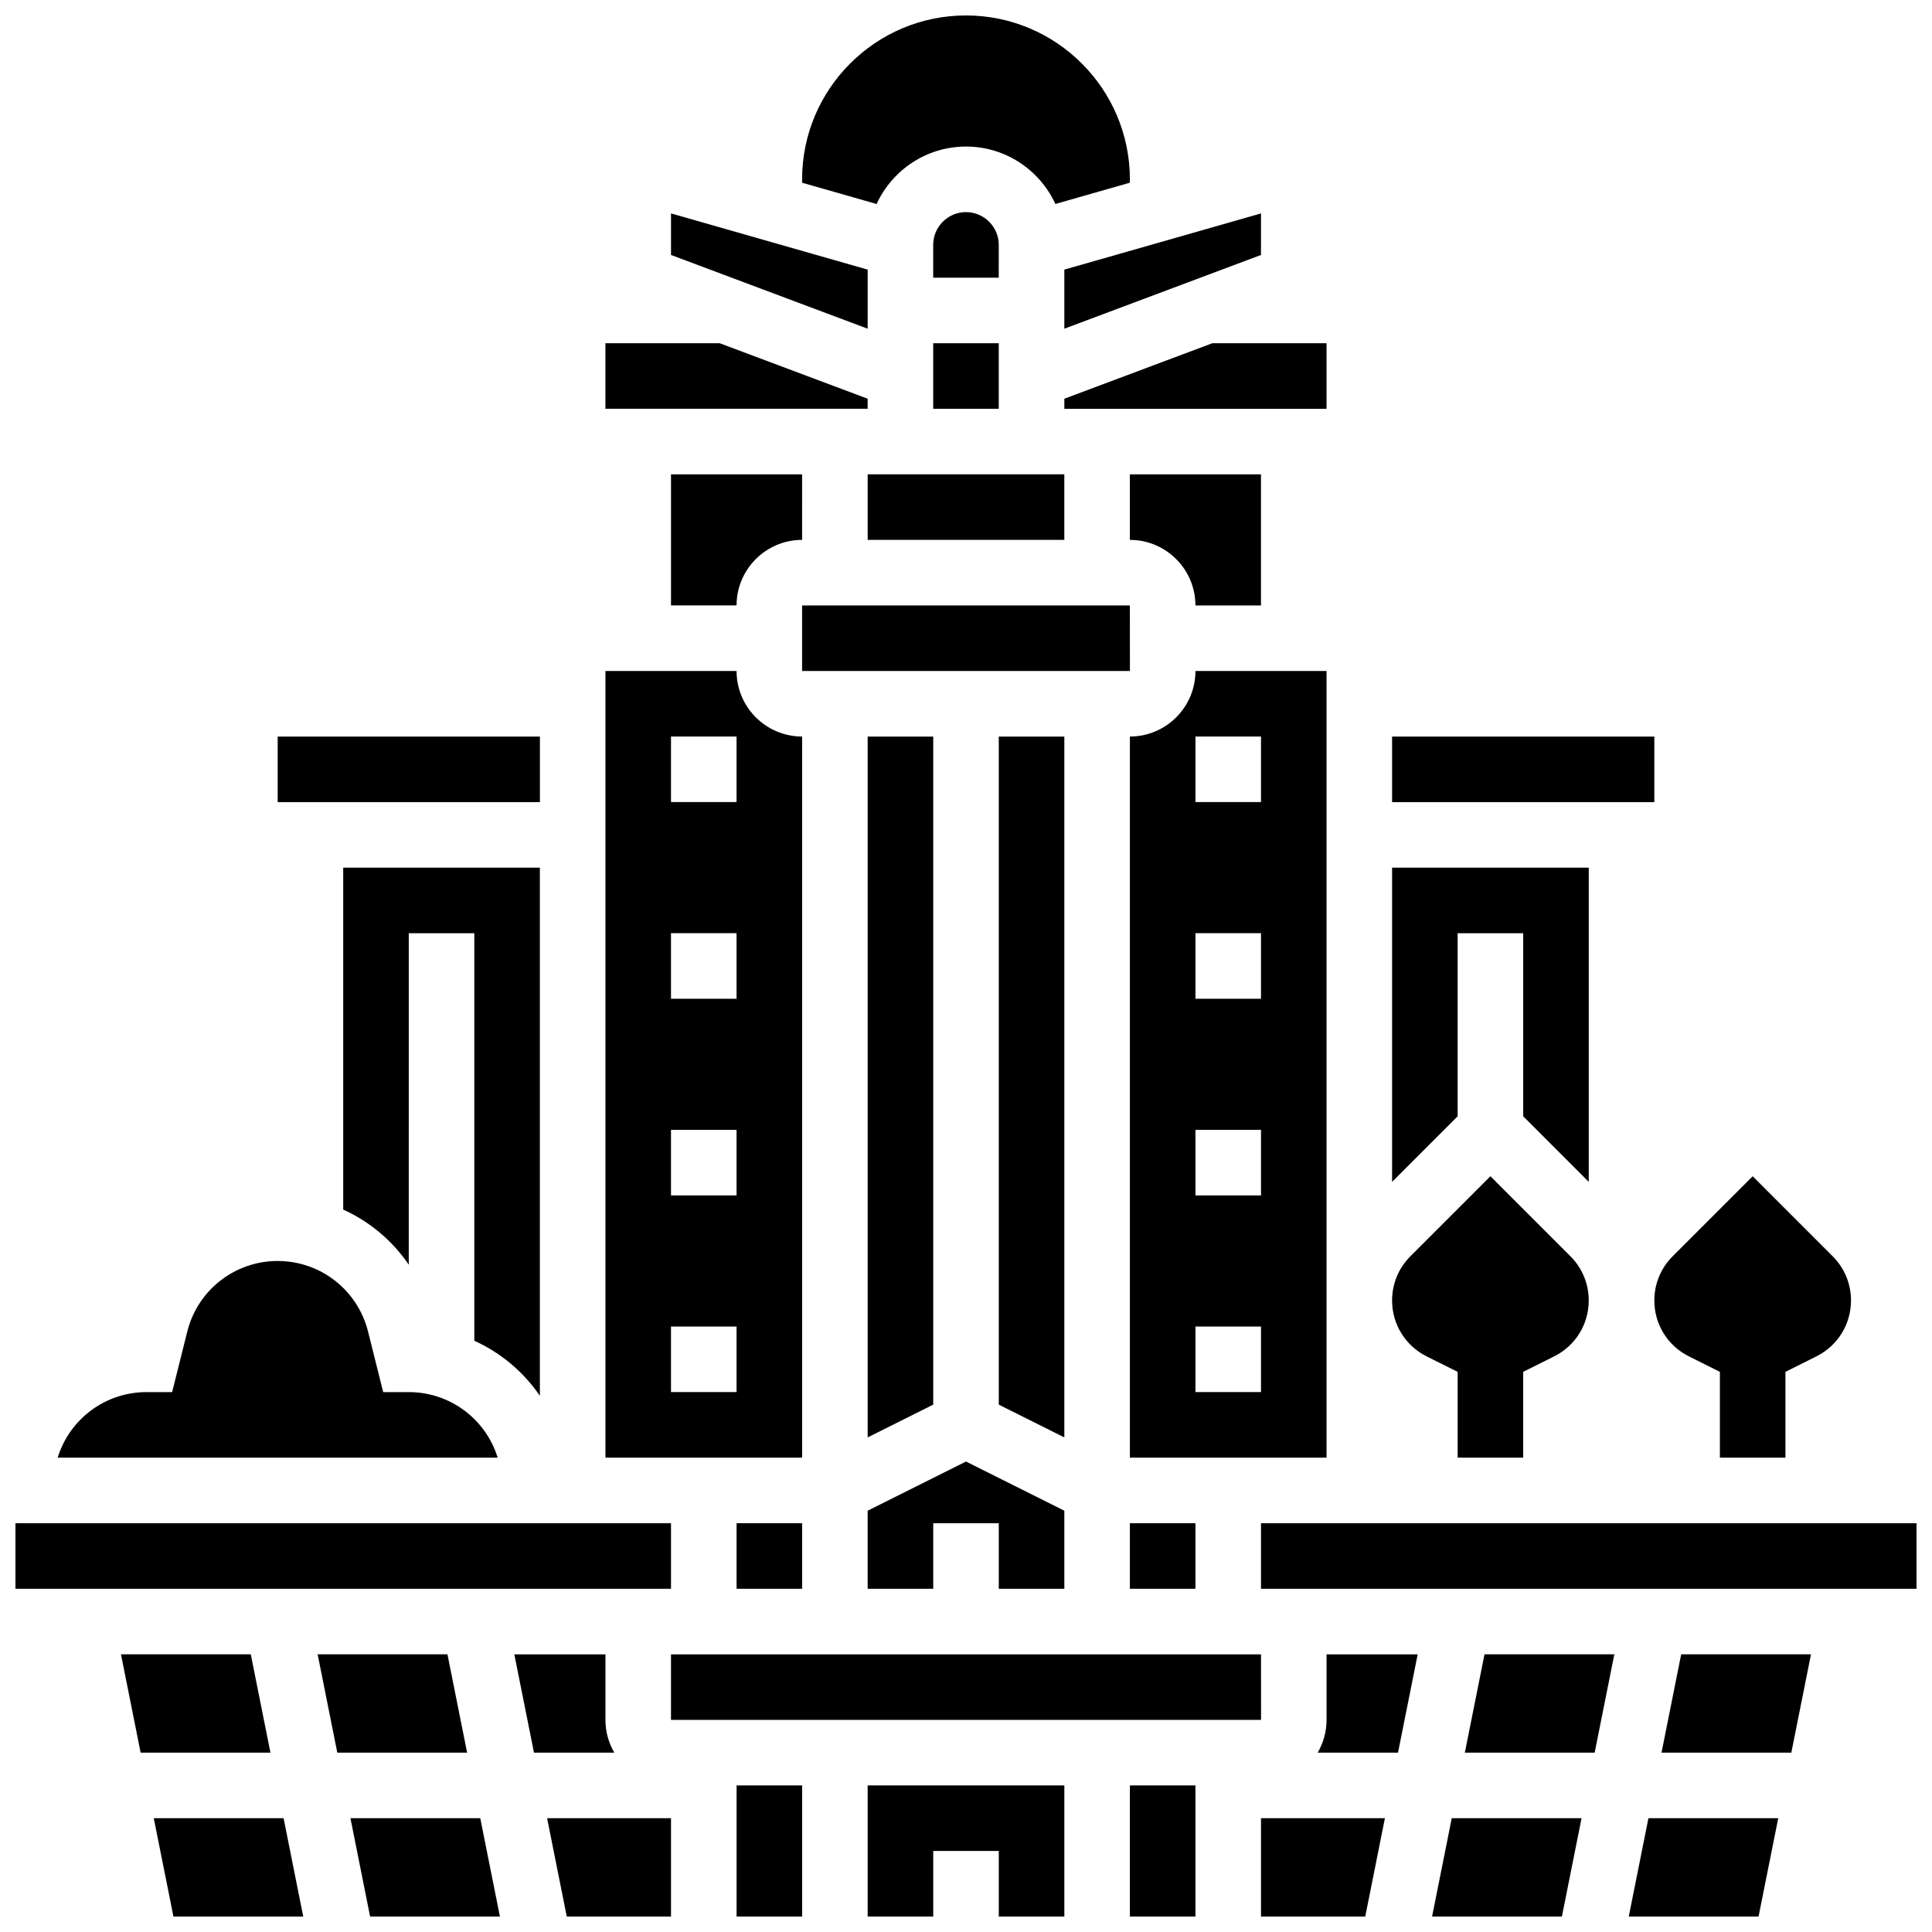 <?xml version="1.0" encoding="UTF-8"?>
<!-- Uploaded to: ICON Repo, www.iconrepo.com, Generator: ICON Repo Mixer Tools -->
<svg width="800px" height="800px" version="1.1" viewBox="144 144 512 512" xmlns="http://www.w3.org/2000/svg">
 <defs>
  <clipPath id="l">
   <path d="m356 148.09h88v50.906h-88z"/>
  </clipPath>
  <clipPath id="h">
   <path d="m339 617h18v34.902h-18z"/>
  </clipPath>
  <clipPath id="g">
   <path d="m373 617h54v34.902h-54z"/>
  </clipPath>
  <clipPath id="f">
   <path d="m236 625h41v26.902h-41z"/>
  </clipPath>
  <clipPath id="e">
   <path d="m288 625h34v26.902h-34z"/>
  </clipPath>
  <clipPath id="d">
   <path d="m443 617h18v34.902h-18z"/>
  </clipPath>
  <clipPath id="c">
   <path d="m478 547h173.9v19h-173.9z"/>
  </clipPath>
  <clipPath id="b">
   <path d="m575 625h41v26.902h-41z"/>
  </clipPath>
  <clipPath id="a">
   <path d="m478 625h34v26.902h-34z"/>
  </clipPath>
  <clipPath id="k">
   <path d="m523 625h41v26.902h-41z"/>
  </clipPath>
  <clipPath id="j">
   <path d="m148.09 547h173.91v19h-173.91z"/>
  </clipPath>
  <clipPath id="i">
   <path d="m184 625h41v26.902h-41z"/>
  </clipPath>
 </defs>
 <path d="m443.43 547.67h17.371v17.371h-17.371z"/>
 <path d="m460.8 304.45h17.371v-34.746h-34.746v17.371c9.578 0 17.375 7.797 17.375 17.375z"/>
 <path d="m365.25 252.33h8.684v-2.668l-39.215-14.707h-30.273v17.375z"/>
 <path d="m373.94 269.7h52.117v17.371h-52.117z"/>
 <path d="m408.68 208.9c0-4.789-3.898-8.688-8.688-8.688-4.789 0-8.688 3.898-8.688 8.688v8.688h17.371z"/>
 <path d="m495.55 234.96h-30.273l-39.215 14.707v2.668h69.488z"/>
 <path d="m391.31 234.96h17.371v17.371h-17.371z"/>
 <g clip-path="url(#l)">
  <path d="m400 182.84c10.5 0 19.566 6.25 23.688 15.219l19.742-5.641v-0.891c0-23.949-19.484-43.434-43.434-43.434-23.949 0-43.434 19.484-43.434 43.434v0.895l19.742 5.641c4.125-8.973 13.191-15.223 23.695-15.223z"/>
 </g>
 <path d="m426.06 231.11 52.117-19.543v-11.008l-52.117 14.891z"/>
 <path d="m373.94 215.45-52.117-14.891v11.008l52.117 19.543z"/>
 <path d="m478.18 530.29h17.371v-208.47h-34.746c0 9.578-7.793 17.371-17.371 17.371v191.1zm-17.371-191.1h17.371v17.371h-17.371zm0 52.117h17.371v17.371h-17.371zm0 52.117h17.371v17.371h-17.371zm0 52.117h17.371v17.371h-17.371z"/>
 <path d="m356.57 269.7h-34.746v34.746h17.371c0-9.578 7.793-17.371 17.371-17.371z"/>
 <path d="m530.29 391.31h17.375v48.52l17.371 17.375v-83.27h-52.117v83.27l17.371-17.375z"/>
 <path d="m512.92 339.2h69.492v17.371h-69.492z"/>
 <path d="m591.57 503.45 8.219 4.109v22.738h17.371v-22.742l8.219-4.109c5.644-2.824 9.152-8.5 9.152-14.812 0-4.422-1.723-8.582-4.852-11.711l-21.203-21.203-21.207 21.207c-3.129 3.129-4.852 7.285-4.852 11.711 0 6.312 3.504 11.988 9.152 14.812z"/>
 <path d="m522.07 503.45 8.219 4.109v22.738h17.371v-22.742l8.219-4.109c5.644-2.824 9.152-8.5 9.152-14.812 0-4.422-1.723-8.582-4.852-11.711l-21.203-21.203-21.207 21.207c-3.129 3.129-4.852 7.285-4.852 11.711 0 6.312 3.508 11.988 9.152 14.812z"/>
 <path d="m426.06 339.2h-17.375v177.04l17.375 8.688z"/>
 <path d="m443.44 321.82-0.012-17.371h-86.863v17.371h86.863 0.012z"/>
 <path d="m426.06 565.04v-20.691l-26.059-13.027-26.062 13.027v20.691h17.375v-17.371h17.371v17.371z"/>
 <path d="m373.94 339.2v185.73l17.375-8.688v-177.04z"/>
 <path d="m217.59 339.2h69.492v17.371h-69.492z"/>
 <g clip-path="url(#h)">
  <path d="m339.2 617.16h17.371v34.746h-17.371z"/>
 </g>
 <g clip-path="url(#g)">
  <path d="m373.94 651.9h17.375v-17.371h17.371v17.371h17.375v-34.746h-52.121z"/>
 </g>
 <path d="m478.19 599.79-0.008-17.371h-156.36v17.371h156.36 0.012z"/>
 <g clip-path="url(#f)">
  <path d="m236.87 625.84 5.211 26.059h34.402l-5.211-26.059z"/>
 </g>
 <g clip-path="url(#e)">
  <path d="m294.2 651.9h27.625v-26.059h-32.836z"/>
 </g>
 <g clip-path="url(#d)">
  <path d="m443.43 617.16h17.371v34.746h-17.371z"/>
 </g>
 <path d="m304.45 599.79v-17.371h-24.148l5.211 26.059h21.289c-1.488-2.559-2.352-5.519-2.352-8.688z"/>
 <g clip-path="url(#c)">
  <path d="m478.18 547.67v17.371h173.73v-17.371z"/>
 </g>
 <g clip-path="url(#b)">
  <path d="m575.64 651.9h34.398l5.211-26.059h-34.398z"/>
 </g>
 <path d="m584.32 608.47h34.402l5.211-26.059h-34.402z"/>
 <path d="m262.58 582.41h-34.402l5.211 26.059h34.402z"/>
 <path d="m532.2 608.47h34.402l5.211-26.059h-34.402z"/>
 <path d="m495.55 599.79c0 3.168-0.867 6.129-2.352 8.688h21.289l5.211-26.059h-24.148z"/>
 <g clip-path="url(#a)">
  <path d="m478.18 651.9h27.625l5.211-26.059h-32.836z"/>
 </g>
 <g clip-path="url(#k)">
  <path d="m523.52 651.9h34.398l5.211-26.059h-34.402z"/>
 </g>
 <path d="m210.46 582.41h-34.402l5.211 26.059h34.402z"/>
 <g clip-path="url(#j)">
  <path d="m313.14 565.04h8.684v-17.371h-173.73v17.371z"/>
 </g>
 <path d="m252.33 512.92h-6.781l-4.012-16.043c-2.754-11.012-12.605-18.703-23.953-18.703-11.352 0-21.199 7.691-23.953 18.703l-4.012 16.043h-6.781c-10.883 0-20.371 7.082-23.559 17.371h116.61c-3.191-10.289-12.676-17.371-23.559-17.371z"/>
 <g clip-path="url(#i)">
  <path d="m184.75 625.84 5.211 26.059h34.398l-5.207-26.059z"/>
 </g>
 <path d="m339.2 547.67h17.371v17.371h-17.371z"/>
 <path d="m287.07 513.91v-139.97h-52.117v90.609c7.004 3.172 13.023 8.223 17.371 14.602l0.004-87.836h17.371v108c7.004 3.172 13.023 8.211 17.371 14.594z"/>
 <path d="m330.51 530.29h26.059v-191.1c-9.578 0-17.371-7.793-17.371-17.371h-34.746v208.47h17.371zm-8.688-191.1h17.371v17.371h-17.371zm0 52.117h17.371v17.371h-17.371zm0 52.117h17.371v17.371h-17.371zm0 52.117h17.371v17.371h-17.371z"/>
</svg>